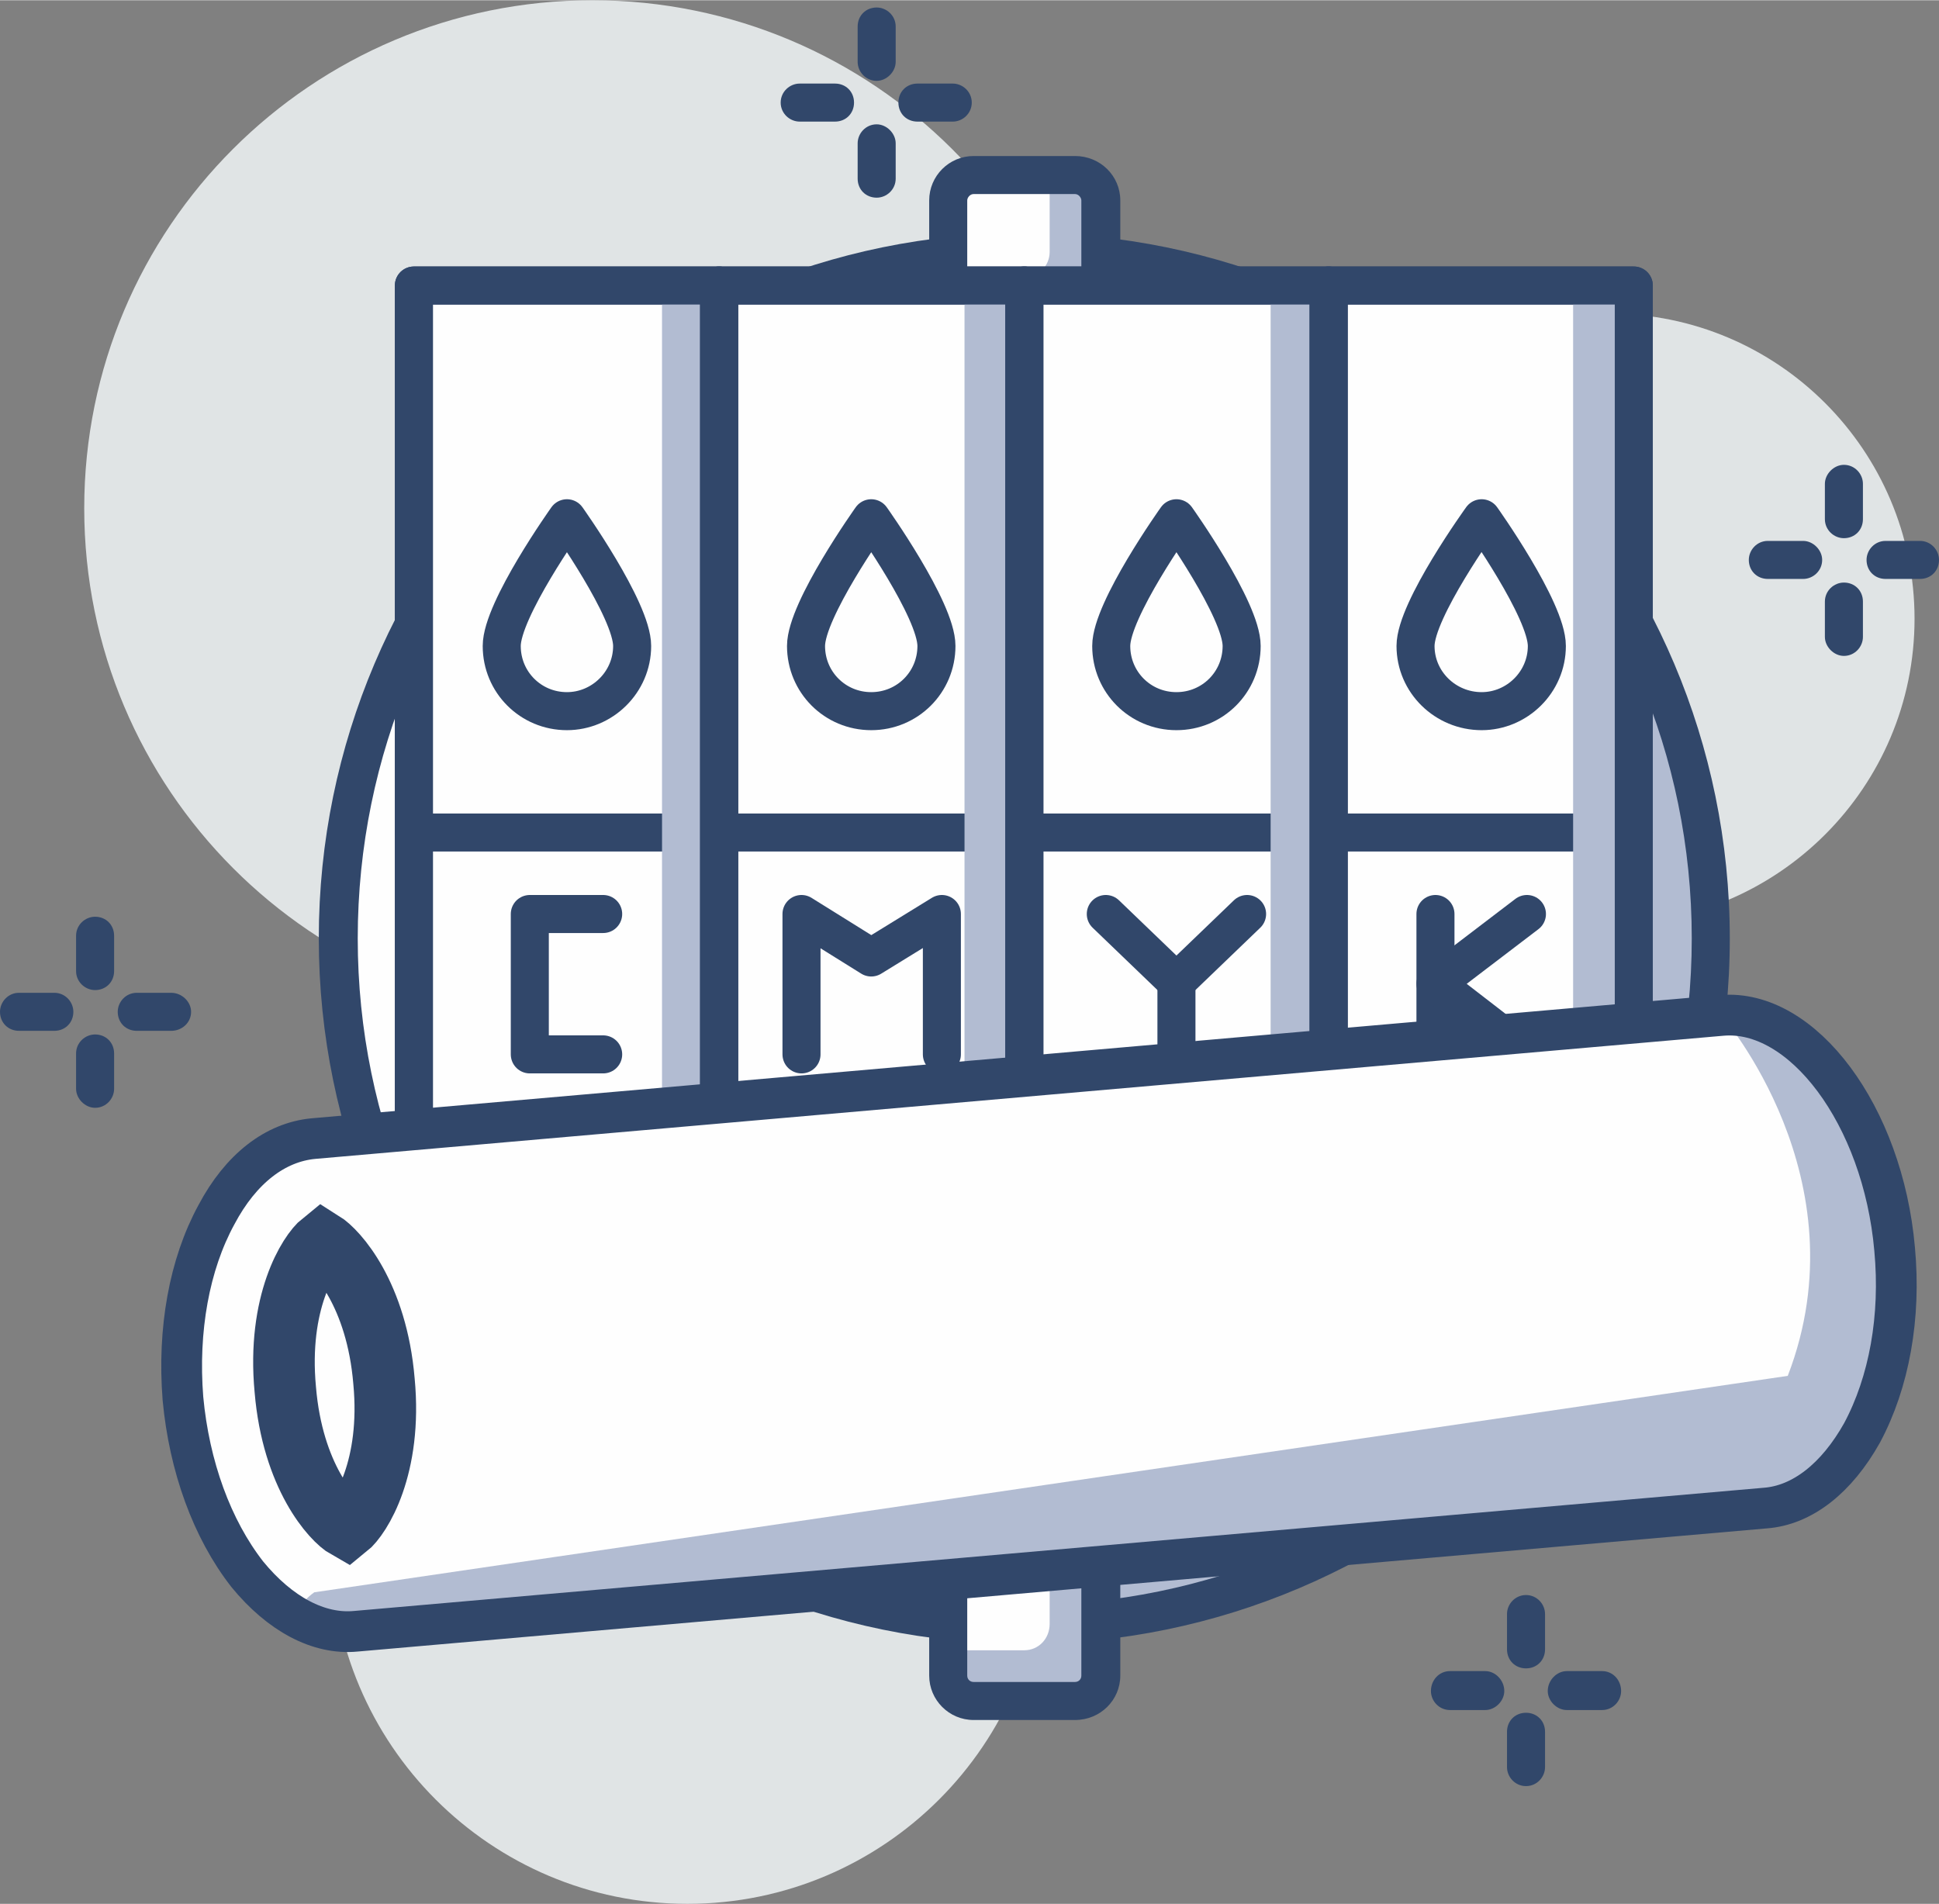 <?xml version="1.0" encoding="UTF-8"?>
<!DOCTYPE svg PUBLIC "-//W3C//DTD SVG 1.1//EN" "http://www.w3.org/Graphics/SVG/1.1/DTD/svg11.dtd">
<!-- Creator: CorelDRAW -->
<svg xmlns="http://www.w3.org/2000/svg" xml:space="preserve" width="557px" height="547px" version="1.1" style="shape-rendering:geometricPrecision; text-rendering:geometricPrecision; image-rendering:optimizeQuality; fill-rule:evenodd; clip-rule:evenodd"
viewBox="0 0 21.41 21.02"
 xmlns:xlink="http://www.w3.org/1999/xlink"
 xmlns:xodm="http://www.corel.com/coreldraw/odm/2003">
 <rect x="0" y="0" width="21.41" height="21.02" fill="#808080" stroke="none"/>
 <defs>
  <style type="text/css">
   <![CDATA[
    .str1 {stroke:#31476A;stroke-width:0.68;stroke-miterlimit:10}
    .str2 {stroke:#31476A;stroke-width:0.45;stroke-linecap:round;stroke-linejoin:round;stroke-miterlimit:22.926}
    .str0 {stroke:#31476A;stroke-width:0.42;stroke-linecap:round;stroke-linejoin:round;stroke-miterlimit:10}
    .fil6 {fill:none}
    .fil4 {fill:none;fill-rule:nonzero}
    .fil5 {fill:#B2BCD2}
    .fil1 {fill:#FEFEFE;fill-rule:nonzero}
    .fil0 {fill:#E0E4E5;fill-rule:nonzero}
    .fil2 {fill:#B2BCD2;fill-rule:nonzero}
    .fil3 {fill:#31476A;fill-rule:nonzero}
   ]]>
  </style>
 </defs>
 <g id="Capa_x0020_1">
  <path class="fil0" d="M21.14 6.83c0,1.86 -1.51,3.37 -3.37,3.37 -1.86,0 -3.37,-1.51 -3.37,-3.37 0,-1.86 1.51,-3.37 3.37,-3.37 1.86,0 3.37,1.51 3.37,3.37z"/>
  <path class="fil0" d="M11.52 17.09c0,2.17 -1.76,3.93 -3.93,3.93 -2.17,0 -3.93,-1.76 -3.93,-3.93 0,-2.17 1.76,-3.93 3.93,-3.93 2.17,0 3.93,1.76 3.93,3.93z"/>
  <path class="fil0" d="M12.16 5.61c0,3.1 -2.52,5.62 -5.62,5.62 -3.1,0 -5.61,-2.52 -5.61,-5.62 0,-3.1 2.51,-5.61 5.61,-5.61 3.1,0 5.62,2.51 5.62,5.61z"/>
  <path class="fil1" d="M18.89 10.36c0,4.18 -3.39,7.57 -7.58,7.57 -4.18,0 -7.58,-3.39 -7.58,-7.57 0,-4.19 3.4,-7.58 7.58,-7.58 4.19,0 7.58,3.39 7.58,7.58z"/>
  <path class="fil2" d="M12.67 2.9c2.06,1.36 3.41,3.69 3.41,6.33 0,4.19 -3.39,7.58 -7.57,7.58 -0.47,0 -0.92,-0.04 -1.36,-0.12 1.2,0.79 2.63,1.24 4.16,1.24 4.19,0 7.58,-3.39 7.58,-7.57 0,-3.73 -2.68,-6.82 -6.22,-7.46z"/>
  <path class="fil3" d="M11.31 2.99c-4.06,0 -7.36,3.3 -7.36,7.37 0,4.06 3.3,7.36 7.36,7.36 4.07,0 7.37,-3.3 7.37,-7.36 0,-4.07 -3.3,-7.37 -7.37,-7.37zm0 15.16c-4.29,0 -7.79,-3.5 -7.79,-7.79 0,-4.3 3.5,-7.79 7.79,-7.79 4.3,0 7.79,3.49 7.79,7.79 0,4.29 -3.49,7.79 -7.79,7.79z"/>
  <path class="fil2" d="M11.87 18.78l-1.12 0c-0.15,0 -0.28,-0.13 -0.28,-0.28l0 -1.13c0,-0.15 0.13,-0.28 0.28,-0.28l1.12 0c0.16,0 0.29,0.13 0.29,0.28l0 1.13c0,0.15 -0.13,0.28 -0.29,0.28z"/>
  <path class="fil1" d="M11.31 18.22l-0.84 0 0 -0.85c0,-0.15 0.13,-0.28 0.28,-0.28l0.84 0 0 0.84c0,0.16 -0.12,0.29 -0.28,0.29z"/>
  <path class="fil3" d="M10.75 17.3c-0.04,0 -0.07,0.04 -0.07,0.07l0 1.13c0,0.04 0.03,0.07 0.07,0.07l1.12 0c0.04,0 0.07,-0.03 0.07,-0.07l0 -1.13c0,-0.03 -0.03,-0.07 -0.07,-0.07l-1.12 0zm1.12 1.69l-1.12 0c-0.27,0 -0.49,-0.22 -0.49,-0.49l0 -1.13c0,-0.27 0.22,-0.49 0.49,-0.49l1.12 0c0.28,0 0.5,0.22 0.5,0.49l0 1.13c0,0.27 -0.22,0.49 -0.5,0.49z"/>
  <path class="fil2" d="M11.87 3.62l-1.12 0c-0.15,0 -0.28,-0.13 -0.28,-0.28l0 -1.13c0,-0.15 0.13,-0.28 0.28,-0.28l1.12 0c0.16,0 0.29,0.13 0.29,0.28l0 1.13c0,0.15 -0.13,0.28 -0.29,0.28z"/>
  <path class="fil1" d="M11.31 3.06l-0.84 0 0 -0.85c0,-0.15 0.13,-0.28 0.28,-0.28l0.84 0 0 0.85c0,0.15 -0.12,0.28 -0.28,0.28z"/>
  <path class="fil3" d="M10.75 2.14c-0.04,0 -0.07,0.04 -0.07,0.07l0 1.13c0,0.04 0.03,0.07 0.07,0.07l1.12 0c0.04,0 0.07,-0.03 0.07,-0.07l0 -1.13c0,-0.03 -0.03,-0.07 -0.07,-0.07l-1.12 0zm1.12 1.69l-1.12 0c-0.27,0 -0.49,-0.22 -0.49,-0.49l0 -1.13c0,-0.27 0.22,-0.49 0.49,-0.49l1.12 0c0.28,0 0.5,0.22 0.5,0.49l0 1.13c0,0.27 -0.22,0.49 -0.5,0.49z"/>
  <path class="fil1" d="M15.72 7.64c-0.37,0 -0.68,-0.31 -0.68,-0.69 0,-0.38 0.31,-0.68 0.68,-0.68 0.38,0 0.69,0.3 0.69,0.68 0,0.38 -0.31,0.69 -0.69,0.69z"/>
  <path class="fil3" d="M10.28 6.15l-0.48 0c-0.14,0 -0.25,-0.12 -0.25,-0.26 0,-0.14 0.11,-0.26 0.25,-0.26l0.48 0c0.14,0 0.26,0.12 0.26,0.26 0,0.14 -0.12,0.26 -0.26,0.26z"/>
  <path class="fil3" d="M8.7 6.15l-0.48 0c-0.14,0 -0.25,-0.12 -0.25,-0.26 0,-0.14 0.11,-0.26 0.25,-0.26l0.48 0c0.14,0 0.25,0.12 0.25,0.26 0,0.14 -0.11,0.26 -0.25,0.26z"/>
  <path class="fil3" d="M9.25 7.17c-0.14,0 -0.26,-0.11 -0.26,-0.25l0 -0.48c0,-0.14 0.12,-0.26 0.26,-0.26 0.14,0 0.26,0.12 0.26,0.26l0 0.48c0,0.14 -0.12,0.25 -0.26,0.25z"/>
  <path class="fil3" d="M9.25 5.59c-0.14,0 -0.26,-0.11 -0.26,-0.26l0 -0.47c0,-0.14 0.12,-0.26 0.26,-0.26 0.14,0 0.26,0.12 0.26,0.26l0 0.47c0,0.15 -0.12,0.26 -0.26,0.26z"/>
  <polygon class="fil1 str0" points="4.57,12.55 7.94,12.55 7.94,3.15 4.57,3.15 "/>
  <path class="fil4 str0" d="M6.98 7.13c0,0.4 -0.33,0.72 -0.72,0.72 -0.4,0 -0.72,-0.32 -0.72,-0.72 0,-0.4 0.72,-1.41 0.72,-1.41 0,0 0.72,1.01 0.72,1.41z"/>
  <line class="fil4 str0" x1="4.57" y1="9.19" x2="7.94" y2= "9.19" />
  <polyline class="fil4 str0" points="6.66,10.09 5.85,10.09 5.85,11.64 6.66,11.64 "/>
  <polygon class="fil1 str0" points="7.94,12.55 11.31,12.55 11.31,3.15 7.94,3.15 "/>
  <path class="fil4 str0" d="M10.34 7.13c0,0.4 -0.32,0.72 -0.72,0.72 -0.4,0 -0.72,-0.32 -0.72,-0.72 0,-0.4 0.72,-1.41 0.72,-1.41 0,0 0.72,1.01 0.72,1.41z"/>
  <line class="fil4 str0" x1="7.94" y1="9.19" x2="11.31" y2= "9.19" />
  <polygon class="fil1 str0" points="11.31,12.55 14.67,12.55 14.67,3.15 11.31,3.15 "/>
  <path class="fil4 str0" d="M13.71 7.13c0,0.4 -0.32,0.72 -0.72,0.72 -0.4,0 -0.72,-0.32 -0.72,-0.72 0,-0.4 0.72,-1.41 0.72,-1.41 0,0 0.72,1.01 0.72,1.41z"/>
  <line class="fil4 str0" x1="11.31" y1="9.19" x2="14.67" y2= "9.19" />
  <polygon class="fil1 str0" points="14.67,12.55 18.04,12.55 18.04,3.15 14.67,3.15 "/>
  <path class="fil4 str0" d="M17.08 7.13c0,0.4 -0.33,0.72 -0.72,0.72 -0.4,0 -0.73,-0.32 -0.73,-0.72 0,-0.4 0.73,-1.41 0.73,-1.41 0,0 0.72,1.01 0.72,1.41z"/>
  <line class="fil4 str0" x1="14.67" y1="9.19" x2="18.04" y2= "9.19" />
  <polyline class="fil4 str0" points="8.85,11.64 8.85,10.09 9.62,10.57 10.4,10.09 10.4,11.64 "/>
  <polyline class="fil4 str0" points="12.21,10.09 12.99,10.84 13.77,10.09 "/>
  <line class="fil4 str0" x1="12.99" y1="10.84" x2="12.99" y2= "11.64" />
  <line class="fil4 str0" x1="15.85" y1="10.09" x2="15.85" y2= "11.64" />
  <polyline class="fil4 str0" points="16.86,10.09 15.85,10.86 16.86,11.64 "/>
  <polygon class="fil5" points="7.31,3.15 7.31,12.55 7.94,12.26 7.94,3.15 "/>
  <polygon class="fil5" points="17.37,3.15 17.37,12.55 18,12.26 18,3.15 "/>
  <polygon class="fil5" points="14.03,3.15 14.03,12.55 14.66,12.26 14.66,3.15 "/>
  <polygon class="fil5" points="10.65,3.15 10.65,12.55 11.28,12.26 11.28,3.15 "/>
  <polygon class="fil6 str0" points="4.57,12.55 7.94,12.55 7.94,3.15 4.57,3.15 "/>
  <polygon class="fil6 str0" points="7.94,12.55 11.31,12.55 11.31,3.15 7.94,3.15 "/>
  <polygon class="fil6 str0" points="11.31,12.55 14.67,12.55 14.67,3.15 11.31,3.15 "/>
  <polygon class="fil6 str0" points="14.67,12.55 18.04,12.55 18.04,3.15 14.67,3.15 "/>
  <path class="fil3" d="M15.42 16.77l-0.47 0c-0.15,0 -0.26,-0.11 -0.26,-0.26 0,-0.14 0.11,-0.25 0.26,-0.25l0.47 0c0.14,0 0.26,0.11 0.26,0.25 0,0.15 -0.12,0.26 -0.26,0.26z"/>
  <path class="fil3" d="M13.84 16.77l-0.48 0c-0.14,0 -0.25,-0.11 -0.25,-0.26 0,-0.14 0.11,-0.25 0.25,-0.25l0.48 0c0.14,0 0.25,0.11 0.25,0.25 0,0.15 -0.11,0.26 -0.25,0.26z"/>
  <path class="fil3" d="M14.39 16.22c-0.14,0 -0.26,-0.12 -0.26,-0.26l0 -0.47c0,-0.15 0.12,-0.26 0.26,-0.26 0.14,0 0.26,0.11 0.26,0.26l0 0.47c0,0.14 -0.12,0.26 -0.26,0.26z"/>
  <path class="fil1" d="M19.01 11.21l-15.55 1.36c-0.42,0.04 -0.8,0.33 -1.07,0.84 -0.3,0.55 -0.43,1.27 -0.37,2.03 0.07,0.75 0.32,1.44 0.71,1.94 0.36,0.44 0.79,0.67 1.2,0.63l15.56 -1.36c0.41,-0.03 0.79,-0.33 1.07,-0.83 0.3,-0.56 0.43,-1.28 0.36,-2.03 -0.13,-1.48 -1.02,-2.66 -1.91,-2.58z"/>
  <path class="fil5" d="M19.01 11.21c0,0 1.57,1.8 0.73,3.98l-16.27 2.39c0,0 -0.81,0.55 1.16,0.37 1.97,-0.17 15.23,-1.4 15.23,-1.4 0,0 1.58,-1.11 1.06,-2.76 -0.52,-1.66 -0.43,-2.57 -1.91,-2.58z"/>
  <path class="fil1 str1" d="M3.56 13.71c-0.15,0.12 -0.5,0.67 -0.41,1.63 0.08,0.96 0.52,1.44 0.68,1.53 0.15,-0.12 0.5,-0.67 0.41,-1.62 -0.08,-0.96 -0.52,-1.44 -0.68,-1.54z"/>
  <path class="fil4 str2" d="M19.01 11.21l-15.55 1.36c-0.42,0.04 -0.8,0.33 -1.07,0.84 -0.3,0.55 -0.43,1.27 -0.37,2.03 0.07,0.75 0.32,1.44 0.71,1.94 0.36,0.44 0.79,0.67 1.2,0.63l15.56 -1.36c0.41,-0.03 0.79,-0.33 1.07,-0.83 0.3,-0.56 0.43,-1.28 0.36,-2.03 -0.13,-1.48 -1.02,-2.66 -1.91,-2.58z"/>
  <path class="fil3" d="M16.85 19.72c-0.12,0 -0.21,-0.1 -0.21,-0.21l0 -0.39c0,-0.12 0.09,-0.21 0.21,-0.21 0.12,0 0.21,0.09 0.21,0.21l0 0.39c0,0.11 -0.09,0.21 -0.21,0.21z"/>
  <path class="fil3" d="M17.69 18.88l-0.39 0c-0.11,0 -0.21,-0.1 -0.21,-0.21 0,-0.12 0.1,-0.22 0.21,-0.22l0.39 0c0.12,0 0.21,0.1 0.21,0.22 0,0.11 -0.09,0.21 -0.21,0.21z"/>
  <path class="fil3" d="M16.4 18.88l-0.39 0c-0.12,0 -0.21,-0.1 -0.21,-0.21 0,-0.12 0.09,-0.22 0.21,-0.22l0.39 0c0.11,0 0.21,0.1 0.21,0.22 0,0.11 -0.1,0.21 -0.21,0.21z"/>
  <path class="fil3" d="M16.85 18.42c-0.12,0 -0.21,-0.09 -0.21,-0.21l0 -0.39c0,-0.11 0.09,-0.21 0.21,-0.21 0.12,0 0.21,0.1 0.21,0.21l0 0.39c0,0.12 -0.09,0.21 -0.21,0.21z"/>
  <path class="fil3" d="M1.05 12.23c-0.11,0 -0.21,-0.1 -0.21,-0.21l0 -0.39c0,-0.12 0.1,-0.21 0.21,-0.21 0.12,0 0.21,0.09 0.21,0.21l0 0.39c0,0.11 -0.09,0.21 -0.21,0.21z"/>
  <path class="fil3" d="M1.89 11.38l-0.38 0c-0.12,0 -0.21,-0.09 -0.21,-0.21 0,-0.11 0.09,-0.21 0.21,-0.21l0.38 0c0.12,0 0.22,0.1 0.22,0.21 0,0.12 -0.1,0.21 -0.22,0.21z"/>
  <path class="fil3" d="M0.6 11.38l-0.39 0c-0.12,0 -0.21,-0.09 -0.21,-0.21 0,-0.11 0.09,-0.21 0.21,-0.21l0.39 0c0.12,0 0.21,0.1 0.21,0.21 0,0.12 -0.09,0.21 -0.21,0.21z"/>
  <path class="fil3" d="M1.05 10.93c-0.11,0 -0.21,-0.09 -0.21,-0.21l0 -0.39c0,-0.12 0.1,-0.21 0.21,-0.21 0.12,0 0.21,0.09 0.21,0.21l0 0.39c0,0.12 -0.09,0.21 -0.21,0.21z"/>
  <path class="fil3" d="M20.36 7.24c-0.11,0 -0.21,-0.1 -0.21,-0.21l0 -0.39c0,-0.12 0.1,-0.21 0.21,-0.21 0.12,0 0.21,0.09 0.21,0.21l0 0.39c0,0.11 -0.09,0.21 -0.21,0.21z"/>
  <path class="fil3" d="M21.2 6.39l-0.38 0c-0.12,0 -0.21,-0.09 -0.21,-0.21 0,-0.11 0.09,-0.21 0.21,-0.21l0.38 0c0.12,0 0.21,0.1 0.21,0.21 0,0.12 -0.09,0.21 -0.21,0.21z"/>
  <path class="fil3" d="M19.91 6.39l-0.39 0c-0.12,0 -0.21,-0.09 -0.21,-0.21 0,-0.11 0.09,-0.21 0.21,-0.21l0.39 0c0.11,0 0.21,0.1 0.21,0.21 0,0.12 -0.1,0.21 -0.21,0.21z"/>
  <path class="fil3" d="M20.36 5.94c-0.11,0 -0.21,-0.09 -0.21,-0.21l0 -0.39c0,-0.11 0.1,-0.21 0.21,-0.21 0.12,0 0.21,0.1 0.21,0.21l0 0.39c0,0.12 -0.09,0.21 -0.21,0.21z"/>
  <path class="fil3" d="M9.68 2.18c-0.12,0 -0.21,-0.09 -0.21,-0.21l0 -0.39c0,-0.11 0.09,-0.21 0.21,-0.21 0.11,0 0.21,0.1 0.21,0.21l0 0.39c0,0.12 -0.1,0.21 -0.21,0.21z"/>
  <path class="fil3" d="M10.52 1.34l-0.39 0c-0.12,0 -0.21,-0.09 -0.21,-0.21 0,-0.12 0.09,-0.21 0.21,-0.21l0.39 0c0.11,0 0.21,0.09 0.21,0.21 0,0.12 -0.1,0.21 -0.21,0.21z"/>
  <path class="fil3" d="M9.22 1.34l-0.39 0c-0.11,0 -0.21,-0.09 -0.21,-0.21 0,-0.12 0.1,-0.21 0.21,-0.21l0.39 0c0.12,0 0.21,0.09 0.21,0.21 0,0.12 -0.09,0.21 -0.21,0.21z"/>
  <path class="fil3" d="M9.68 0.89c-0.12,0 -0.21,-0.1 -0.21,-0.21l0 -0.39c0,-0.12 0.09,-0.21 0.21,-0.21 0.11,0 0.21,0.09 0.21,0.21l0 0.39c0,0.11 -0.1,0.21 -0.21,0.21z"/>
 </g>
</svg>

